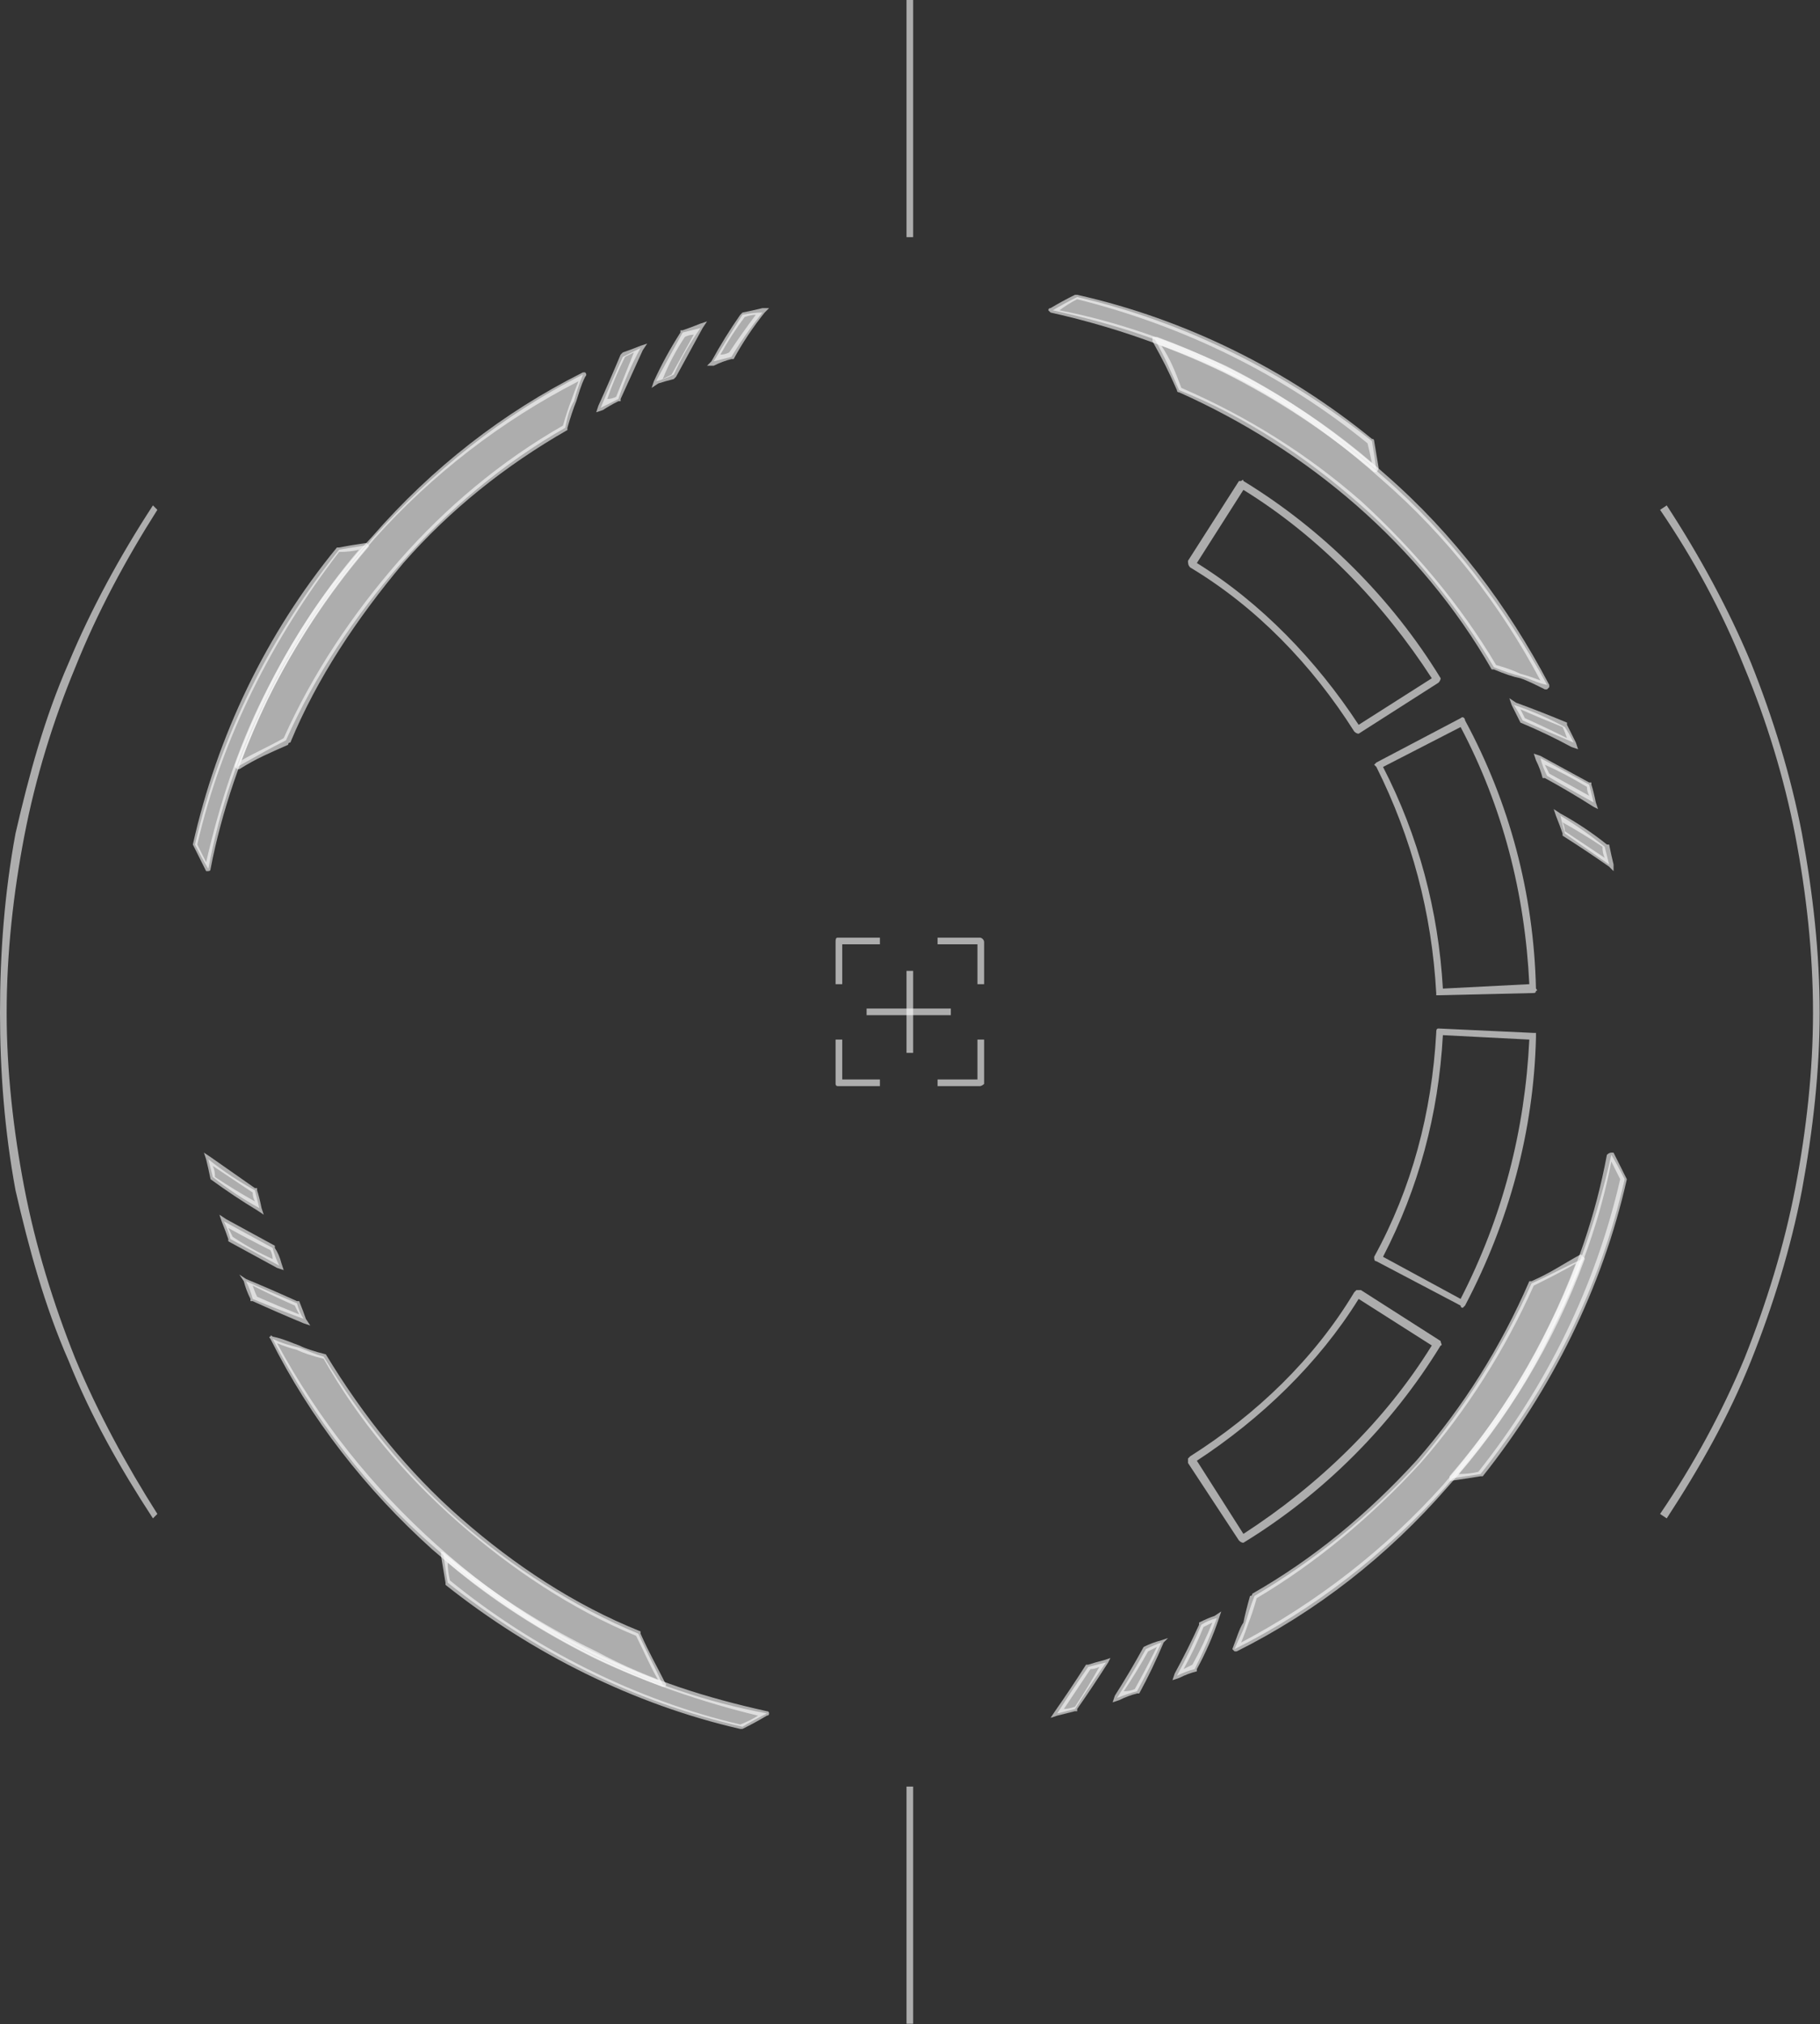 <?xml version="1.0" encoding="UTF-8"?> <svg xmlns="http://www.w3.org/2000/svg" viewBox="0 0 221.183 245.97" fill="none"><rect x="0" y="0" width="221.183" height="245.97" fill="#333333" stroke="none"/><path d="M186.127 155.959C182.626 163.771 178.046 171.043 172.39 177.777C166.464 184.242 159.73 189.629 152.457 193.939C151.919 195.285 151.649 196.363 151.38 197.171C151.111 198.249 150.572 199.057 150.033 200.403C159.73 195.555 168.349 188.821 175.622 180.74C182.895 172.39 188.551 162.963 192.322 152.996C189.898 154.074 188.552 154.882 186.127 155.959Z" fill="white" fill-opacity="0.6"></path><path fill-rule="evenodd" clip-rule="evenodd" d="M150.033 200.673C149.854 200.493 149.764 200.403 149.764 200.403C150.302 199.056 150.572 197.979 151.11 197.171C151.29 196.273 151.559 195.195 151.918 193.938C152.098 193.938 152.188 193.849 152.188 193.669C159.73 189.359 166.195 183.972 172.12 177.508C177.777 171.043 182.356 163.77 185.858 155.69C185.858 155.69 185.948 155.69 186.127 155.69C188.551 154.612 189.629 153.804 192.053 152.457C192.232 152.457 192.322 152.547 192.322 152.727C192.502 152.727 192.592 152.816 192.592 152.996C188.821 163.231 183.164 172.659 175.891 180.74C168.619 189.09 159.999 195.824 150.302 200.673C150.302 200.673 150.213 200.673 150.033 200.673ZM152.727 194.208C152.368 195.465 152.008 196.542 151.649 197.44C151.47 197.979 151.2 198.697 150.841 199.595C159.999 194.747 168.349 188.282 175.353 180.47C182.356 172.39 187.743 163.501 191.514 153.535C189.629 154.612 188.551 155.151 186.396 156.228C182.895 164.04 178.316 171.312 172.659 177.777C166.733 184.242 159.999 189.898 152.727 194.208Z" fill="white" fill-opacity="0.6"></path><path d="M147.877 196.632C147.159 198.607 146.261 200.673 145.183 202.827C144.465 203.007 143.747 203.277 143.029 203.636C144.106 201.66 145.094 199.595 145.991 197.44C146.53 197.081 147.159 196.812 147.877 196.632Z" fill="white" fill-opacity="0.6"></path><path fill-rule="evenodd" clip-rule="evenodd" d="M142.49 204.175L142.759 203.366C143.836 201.391 144.824 199.416 145.722 197.441V197.171C146.44 196.812 147.069 196.543 147.607 196.363L148.415 195.825L148.146 196.633C147.428 198.787 146.53 200.853 145.453 202.828V203.097C144.734 203.277 144.016 203.546 143.298 203.905L142.49 204.175ZM146.261 197.71C145.542 199.506 144.734 201.212 143.836 202.828C144.196 202.648 144.555 202.469 144.914 202.289C145.812 200.673 146.62 198.967 147.338 197.171C146.979 197.351 146.62 197.531 146.261 197.71Z" fill="white" fill-opacity="0.6"></path><path d="M141.144 199.596C140.246 201.571 139.258 203.546 138.181 205.522C137.462 205.701 136.654 205.971 135.756 206.33C137.013 204.354 138.181 202.379 139.258 200.404C139.976 200.045 140.605 199.775 141.144 199.596Z" fill="white" fill-opacity="0.6"></path><path fill-rule="evenodd" clip-rule="evenodd" d="M135.218 206.868L135.487 206.06C136.744 204.085 137.911 202.11 138.988 200.134C139.707 199.775 140.425 199.506 141.143 199.326L141.951 199.057L141.413 199.596C140.515 201.75 139.527 203.816 138.45 205.791H138.18C137.462 205.97 136.744 206.24 136.026 206.599L135.218 206.868ZM139.527 200.673C138.629 202.289 137.642 203.905 136.564 205.522C137.103 205.522 137.552 205.432 137.911 205.252C138.809 203.636 139.707 201.93 140.605 200.134C140.245 200.314 139.886 200.493 139.527 200.673Z" fill="white" fill-opacity="0.6"></path><path d="M134.41 202.019C133.153 203.815 131.896 205.7 130.639 207.675C129.921 207.855 129.203 208.035 128.484 208.214C129.741 206.239 130.998 204.353 132.255 202.558C132.974 202.378 133.692 202.199 134.41 202.019Z" fill="white" fill-opacity="0.6"></path><path fill-rule="evenodd" clip-rule="evenodd" d="M127.676 208.753L128.215 207.945C129.472 206.15 130.729 204.264 131.986 202.289H132.255C132.794 202.109 133.422 201.93 134.14 201.75L134.949 201.481L134.679 202.019C133.422 203.995 132.165 205.88 130.908 207.676V207.945H130.639C129.921 208.125 129.202 208.304 128.484 208.484L127.676 208.753ZM132.524 202.828C131.447 204.444 130.369 206.06 129.292 207.676C129.651 207.676 130.1 207.586 130.639 207.407C131.716 205.79 132.704 204.174 133.602 202.558C133.243 202.738 132.883 202.828 132.524 202.828Z" fill="white" fill-opacity="0.6"></path><path d="M176.429 179.663C181.277 174.007 185.317 167.812 188.55 161.347C191.782 154.613 194.206 147.609 195.823 140.337C196.361 141.235 196.9 142.222 197.439 143.3C194.476 156.499 188.28 168.62 179.93 179.125C178.673 179.304 177.506 179.484 176.429 179.663Z" fill="white" fill-opacity="0.6"></path><path fill-rule="evenodd" clip-rule="evenodd" d="M176.428 179.932C176.249 179.932 176.159 179.932 176.159 179.932C176.159 179.752 176.159 179.573 176.159 179.393C181.008 173.737 185.048 167.811 188.28 161.077C191.513 154.612 193.937 147.609 195.284 140.336C195.463 140.157 195.643 140.067 195.823 140.067C195.823 140.067 195.912 140.067 196.092 140.067C196.631 141.144 197.169 142.222 197.708 143.299C194.745 156.498 188.55 168.888 180.2 179.393C180.02 179.393 179.93 179.393 179.93 179.393C178.853 179.573 177.686 179.752 176.428 179.932ZM195.823 141.144C194.476 148.147 192.051 154.882 188.819 161.346C185.856 167.811 181.816 173.737 177.237 179.124C178.134 179.124 178.943 179.034 179.661 178.854C188.011 168.349 193.937 156.228 196.9 143.299C196.541 142.581 196.182 141.862 195.823 141.144Z" fill="white" fill-opacity="0.6"></path><path d="M143.299 47.408C151.379 50.641 158.652 55.489 165.117 61.145C171.581 66.802 177.238 73.805 181.548 81.078C182.894 81.617 183.702 81.886 184.78 82.155C185.857 82.425 186.665 82.963 188.012 83.233C182.894 73.805 176.16 64.916 168.079 57.913C159.999 50.641 150.571 44.984 140.336 41.213C141.683 43.637 142.221 44.984 143.299 47.408Z" fill="white" fill-opacity="0.6"></path><path fill-rule="evenodd" clip-rule="evenodd" d="M188.014 83.771C188.014 83.771 187.924 83.771 187.745 83.771C186.667 83.232 185.59 82.693 184.782 82.424C183.884 82.244 182.806 81.885 181.549 81.346C181.37 81.346 181.28 81.346 181.28 81.346C176.97 73.804 171.314 67.071 164.849 61.414C158.384 55.757 151.112 51.178 143.301 47.677C143.121 47.677 143.031 47.587 143.031 47.407C141.954 44.983 141.415 43.906 140.068 41.481C140.068 41.302 140.068 41.122 140.068 40.943C140.248 40.943 140.427 40.943 140.607 40.943C150.843 44.714 160.27 50.37 168.351 57.643C176.701 64.916 183.166 73.535 188.283 83.232C188.283 83.412 188.283 83.501 188.283 83.501C188.104 83.681 188.014 83.771 188.014 83.771ZM181.819 80.808C183.076 81.167 184.063 81.526 184.782 81.885C185.5 82.065 186.308 82.334 187.206 82.693C182.357 73.535 175.893 65.185 167.812 58.182C160.001 51.178 151.112 45.522 141.145 42.02C142.223 43.636 142.762 44.983 143.57 47.138C151.651 50.64 158.923 55.219 165.388 60.875C171.852 66.801 177.509 73.535 181.819 80.808Z" fill="white" fill-opacity="0.6"></path><path d="M183.972 85.657C186.127 86.375 188.192 87.273 190.168 88.351C190.527 88.889 190.886 89.518 191.245 90.236C189.09 89.338 187.025 88.44 185.05 87.543C184.691 86.824 184.331 86.196 183.972 85.657Z" fill="white" fill-opacity="0.6"></path><path fill-rule="evenodd" clip-rule="evenodd" d="M191.784 91.044L190.975 90.774C189 89.697 186.935 88.709 184.78 87.811C184.421 87.093 184.062 86.375 183.703 85.657L183.433 84.848L184.241 85.387C186.217 86.105 188.282 86.913 190.437 87.811V88.081C190.796 88.799 191.155 89.517 191.514 90.236L191.784 91.044ZM185.319 87.273C186.935 87.991 188.641 88.799 190.437 89.697C190.257 89.158 190.078 88.709 189.898 88.35C188.102 87.632 186.396 86.913 184.78 86.195C184.96 86.554 185.139 86.913 185.319 87.273Z" fill="white" fill-opacity="0.6"></path><path d="M187.204 92.122C189.179 93.199 191.155 94.277 193.13 95.354C193.31 96.072 193.489 96.79 193.669 97.509C191.693 96.431 189.808 95.354 188.012 94.277C187.653 93.558 187.384 92.84 187.204 92.122Z" fill="white" fill-opacity="0.6"></path><path fill-rule="evenodd" clip-rule="evenodd" d="M194.207 98.317L193.668 98.047C191.693 96.79 189.718 95.623 187.743 94.546H187.473C187.293 93.827 187.024 93.109 186.665 92.391L186.396 91.583L187.204 91.852C189.179 92.929 191.154 94.007 193.13 95.084H193.399V95.354C193.578 95.892 193.758 96.611 193.938 97.509L194.207 98.317ZM188.281 94.007C189.897 94.905 191.513 95.803 193.13 96.701C192.95 96.341 192.86 95.982 192.86 95.623C191.064 94.546 189.359 93.648 187.743 92.929C187.922 93.289 188.101 93.648 188.281 94.007Z" fill="white" fill-opacity="0.6"></path><path d="M189.629 99.125C191.425 100.202 193.221 101.459 195.017 102.895C195.196 103.614 195.376 104.332 195.555 105.05C193.76 103.793 191.964 102.536 190.168 101.279C189.989 100.561 189.809 99.843 189.629 99.125Z" fill="white" fill-opacity="0.6"></path><path fill-rule="evenodd" clip-rule="evenodd" d="M196.094 105.858L195.555 105.319C193.759 104.062 191.874 102.805 189.898 101.548V101.279C189.719 100.74 189.449 100.022 189.09 99.124L188.821 98.316L189.629 98.855C191.604 99.932 193.49 101.189 195.285 102.626H195.555C195.735 103.524 195.914 104.332 196.094 105.05V105.858ZM190.168 101.01C191.784 102.087 193.4 103.165 195.016 104.242C194.837 103.883 194.747 103.434 194.747 102.895C193.131 101.818 191.515 100.83 189.898 99.932C190.078 100.291 190.168 100.651 190.168 101.01Z" fill="white" fill-opacity="0.6"></path><path d="M167.272 57.105C161.615 52.257 155.42 48.216 148.686 44.984C142.221 41.482 135.218 39.327 127.945 37.711C128.843 37.172 129.831 36.634 130.908 36.095C143.838 39.058 156.228 45.253 166.733 53.603C166.913 54.681 167.092 55.848 167.272 57.105Z" fill="white" fill-opacity="0.6"></path><path fill-rule="evenodd" clip-rule="evenodd" d="M167.271 57.374C167.092 57.374 167.002 57.374 167.002 57.374C161.346 52.525 155.15 48.485 148.686 45.252C141.952 42.02 134.948 39.596 127.676 37.98C127.676 37.98 127.586 37.89 127.406 37.71C127.406 37.531 127.496 37.441 127.676 37.441C128.574 36.902 129.561 36.363 130.639 35.825C130.818 35.825 130.908 35.825 130.908 35.825C144.107 38.788 156.497 44.983 166.733 53.333C166.912 53.333 167.002 53.423 167.002 53.602C167.182 54.68 167.361 55.757 167.541 56.835C167.541 57.014 167.451 57.194 167.271 57.374ZM128.753 37.71C135.757 39.057 142.491 41.481 148.955 44.444C155.42 47.676 161.346 51.717 166.733 56.296C166.553 55.398 166.374 54.59 166.194 53.872C155.958 45.522 143.837 39.596 130.908 36.363C130.19 36.723 129.472 37.172 128.753 37.71Z" fill="white" fill-opacity="0.6"></path><path d="M34.749 89.966C38.25 82.154 43.099 74.882 48.755 68.417C54.412 61.953 61.146 56.296 68.688 51.986C68.957 50.64 69.227 49.562 69.765 48.754C70.035 47.676 70.304 46.868 70.843 45.522C61.146 50.37 52.526 57.374 45.254 65.454C38.25 73.535 32.594 82.963 28.823 93.198C31.247 91.851 32.594 91.043 34.749 89.966Z" fill="white" fill-opacity="0.6"></path><path fill-rule="evenodd" clip-rule="evenodd" d="M28.823 93.468C28.823 93.468 28.733 93.378 28.553 93.199C28.553 93.199 28.553 93.109 28.553 92.929C32.324 82.694 37.712 73.266 45.253 65.186C52.526 56.835 61.146 50.101 70.843 45.253C70.843 45.253 70.932 45.253 71.112 45.253C71.292 45.433 71.292 45.612 71.112 45.792C70.573 46.869 70.304 47.947 70.035 48.755C69.676 49.652 69.316 50.73 68.957 51.987C68.957 51.987 68.957 52.077 68.957 52.256C61.415 56.566 54.681 61.953 49.025 68.418C43.368 75.152 38.52 82.424 35.287 90.236C35.108 90.236 35.018 90.326 35.018 90.505C32.594 91.583 31.247 92.121 29.092 93.468C28.912 93.468 28.823 93.468 28.823 93.468ZM70.304 46.33C60.876 51.179 52.526 57.643 45.523 65.455C38.52 73.536 33.132 82.424 29.361 92.391C31.247 91.313 32.594 90.775 34.479 89.697C37.981 81.886 42.829 74.613 48.486 68.148C54.142 61.684 60.876 56.027 68.418 51.717C68.778 50.461 69.137 49.383 69.496 48.485C69.676 47.947 69.945 47.228 70.304 46.33Z" fill="white" fill-opacity="0.6"></path><path d="M72.996 49.562C73.894 47.407 74.792 45.342 75.69 43.367C76.408 43.008 77.126 42.648 77.845 42.289C76.767 44.265 75.87 46.33 75.151 48.485C74.433 48.844 73.715 49.203 72.996 49.562Z" fill="white" fill-opacity="0.6"></path><path fill-rule="evenodd" clip-rule="evenodd" d="M72.457 50.101L72.727 49.293C73.625 47.318 74.523 45.253 75.421 43.098L75.69 42.829C76.229 42.649 76.947 42.38 77.845 42.02L78.653 41.751L78.114 42.559C77.216 44.534 76.318 46.51 75.421 48.485V48.754H75.151C74.433 49.114 73.804 49.473 73.266 49.832L72.457 50.101ZM75.959 43.367C75.061 45.163 74.343 46.869 73.804 48.485C74.163 48.485 74.523 48.395 74.882 48.216C75.6 46.42 76.318 44.624 77.037 42.829C76.677 43.008 76.318 43.188 75.959 43.367Z" fill="white" fill-opacity="0.6"></path><path d="M79.731 46.33C80.809 44.355 81.886 42.38 82.964 40.404C83.682 40.225 84.401 40.045 85.119 39.866C83.862 41.661 82.784 43.547 81.886 45.522C81.168 45.881 80.45 46.151 79.731 46.33Z" fill="white" fill-opacity="0.6"></path><path fill-rule="evenodd" clip-rule="evenodd" d="M79.193 47.138L79.462 46.33C80.36 44.354 81.437 42.379 82.694 40.404V40.135H82.963C83.502 39.955 84.221 39.686 85.119 39.327L85.927 39.057L85.388 39.865C84.311 41.84 83.233 43.816 82.155 45.791L81.886 46.06C81.168 46.24 80.539 46.42 80.001 46.599L79.193 47.138ZM83.233 40.943C82.155 42.559 81.258 44.265 80.539 46.06C80.899 45.881 81.258 45.701 81.617 45.522C82.515 43.906 83.413 42.289 84.31 40.673C83.951 40.673 83.592 40.763 83.233 40.943Z" fill="white" fill-opacity="0.6"></path><path d="M86.734 43.907C87.811 42.111 88.979 40.225 90.236 38.25C91.134 38.07 91.942 37.981 92.66 37.981C91.223 39.776 89.966 41.572 88.889 43.368C88.171 43.547 87.452 43.727 86.734 43.907Z" fill="white" fill-opacity="0.6"></path><path fill-rule="evenodd" clip-rule="evenodd" d="M85.926 44.445L86.464 43.906C87.542 41.931 88.709 40.046 89.966 38.25L90.235 37.98C91.133 37.801 91.941 37.621 92.66 37.442H93.468L92.929 37.98C91.492 39.776 90.235 41.662 89.158 43.637H88.889C88.17 43.816 87.452 44.086 86.734 44.445H85.926ZM90.505 38.519C89.427 39.956 88.44 41.482 87.542 43.098C87.901 43.098 88.26 43.008 88.619 42.829C89.697 41.213 90.774 39.686 91.852 38.25C91.493 38.25 91.043 38.34 90.505 38.519Z" fill="white" fill-opacity="0.6"></path><path d="M44.443 66.263C39.864 71.919 35.554 78.114 32.322 84.848C29.09 91.313 26.666 98.316 25.319 105.589C24.78 104.691 24.241 103.703 23.703 102.626C26.666 89.697 32.861 77.306 41.211 66.801C42.288 66.622 43.366 66.442 44.443 66.263Z" fill="white" fill-opacity="0.6"></path><path fill-rule="evenodd" clip-rule="evenodd" d="M25.321 105.859C25.141 105.859 25.051 105.859 25.051 105.859C24.512 104.782 23.974 103.704 23.435 102.627C23.256 102.627 23.256 102.627 23.435 102.627C26.398 89.428 32.324 77.038 40.944 66.532C40.944 66.532 41.033 66.532 41.213 66.532C42.111 66.353 43.188 66.173 44.445 65.994C44.625 65.994 44.714 66.084 44.714 66.263C44.894 66.263 44.894 66.353 44.714 66.532C39.866 72.189 35.826 78.384 32.593 84.849C29.361 91.583 26.937 98.586 25.59 105.59C25.59 105.769 25.5 105.859 25.321 105.859ZM23.974 102.627C24.333 103.345 24.692 104.063 25.051 104.782C26.667 97.778 28.822 91.044 32.054 84.579C35.287 78.115 39.058 72.189 43.637 66.802C42.919 66.982 42.111 67.071 41.213 67.071C33.132 77.576 26.937 89.697 23.974 102.627Z" fill="white" fill-opacity="0.6"></path><path d="M77.575 198.518C69.763 195.285 62.222 190.437 55.757 184.781C49.292 179.124 43.905 172.39 39.326 164.848C38.249 164.579 37.171 164.04 36.363 163.771C35.285 163.501 34.208 163.232 33.131 162.693C37.979 172.121 44.713 181.01 52.794 188.013C60.875 195.285 70.302 200.942 80.538 204.713C79.46 202.289 78.652 200.942 77.575 198.518Z" fill="white" fill-opacity="0.6"></path><path fill-rule="evenodd" clip-rule="evenodd" d="M80.539 204.982C70.304 201.211 60.876 195.554 52.526 188.282C44.445 181.009 37.712 172.39 32.863 162.693C32.684 162.513 32.684 162.423 32.863 162.423C32.863 162.244 32.953 162.244 33.132 162.423C34.479 162.693 35.557 163.231 36.365 163.501C37.083 163.86 38.16 164.219 39.597 164.578C44.176 172.12 49.563 178.854 56.028 184.511C62.492 190.167 69.765 195.016 77.846 198.248C77.846 198.428 77.846 198.517 77.846 198.517C78.923 200.942 79.731 202.289 80.809 204.443C80.989 204.623 80.989 204.803 80.809 204.982C80.809 204.982 80.719 204.982 80.539 204.982ZM33.671 163.231C38.789 172.659 45.253 180.74 53.065 187.743C61.146 195.016 70.035 200.403 80.001 204.174C78.923 202.289 78.385 200.942 77.307 198.787C69.496 195.554 62.223 190.706 55.758 185.05C49.025 179.124 43.637 172.659 39.328 165.117C37.891 164.758 36.814 164.399 36.095 164.039C35.377 163.86 34.569 163.591 33.671 163.231Z" fill="white" fill-opacity="0.6"></path><path d="M36.904 160.269C34.929 159.55 32.864 158.742 30.709 157.844C30.529 157.126 30.26 156.408 29.901 155.69C31.876 156.588 33.941 157.485 36.096 158.383C36.276 159.101 36.545 159.73 36.904 160.269Z" fill="white" fill-opacity="0.6"></path><path fill-rule="evenodd" clip-rule="evenodd" d="M37.71 161.077L36.902 160.808C34.747 159.91 32.682 159.012 30.707 158.114H30.437V157.845C30.078 157.127 29.809 156.408 29.629 155.69L29.09 154.882L29.899 155.421C32.053 156.318 34.118 157.216 36.094 158.114H36.363C36.722 159.012 36.991 159.73 37.171 160.269L37.71 161.077ZM31.245 157.575C32.861 158.294 34.567 159.012 36.363 159.73C36.183 159.371 36.004 159.012 35.824 158.653C34.208 157.935 32.502 157.127 30.707 156.229C30.886 156.767 31.066 157.216 31.245 157.575Z" fill="white" fill-opacity="0.6"></path><path d="M33.94 153.804C31.965 152.727 29.989 151.649 28.014 150.572C27.835 149.854 27.565 149.135 27.206 148.417C29.181 149.494 31.156 150.572 33.132 151.649C33.311 152.368 33.581 153.086 33.94 153.804Z" fill="white" fill-opacity="0.6"></path><path fill-rule="evenodd" clip-rule="evenodd" d="M34.478 154.343L33.67 154.074C31.695 152.996 29.72 151.919 27.745 150.842V150.572C27.565 150.034 27.295 149.315 26.936 148.417L26.667 147.609L27.475 148.148C29.451 149.225 31.426 150.303 33.401 151.38V151.65C33.76 152.188 34.03 152.817 34.209 153.535L34.478 154.343ZM28.283 150.303C29.899 151.38 31.515 152.278 33.132 152.996C33.132 152.637 33.042 152.278 32.862 151.919C31.067 151.021 29.361 150.123 27.745 149.225C27.924 149.585 28.104 149.944 28.283 150.303Z" fill="white" fill-opacity="0.6"></path><path d="M31.515 146.801C29.539 145.724 27.654 144.467 25.858 143.03C25.679 142.312 25.499 141.593 25.32 140.875C27.115 142.312 29.001 143.569 30.976 144.646C31.156 145.364 31.335 146.083 31.515 146.801Z" fill="white" fill-opacity="0.6"></path><path fill-rule="evenodd" clip-rule="evenodd" d="M32.053 147.609L31.245 147.07C29.45 145.992 27.564 144.736 25.589 143.299C25.409 142.401 25.23 141.593 25.05 140.875L24.781 140.067L25.589 140.605C27.384 141.862 29.18 143.119 30.976 144.376H31.245V144.646C31.425 145.184 31.604 145.903 31.784 146.801L32.053 147.609ZM26.128 143.03C27.744 144.107 29.36 145.095 30.976 145.992C30.796 145.633 30.706 145.274 30.706 144.915C29.09 143.838 27.474 142.76 25.858 141.683C26.038 142.042 26.128 142.491 26.128 143.03Z" fill="white" fill-opacity="0.6"></path><path d="M53.871 188.821C59.528 193.669 65.723 197.979 72.187 201.211C78.921 204.444 85.925 206.868 93.197 208.215C92.12 208.754 91.132 209.292 90.234 209.831C77.036 206.868 64.915 200.673 54.41 192.323C54.23 191.245 54.051 190.078 53.871 188.821Z" fill="white" fill-opacity="0.6"></path><path fill-rule="evenodd" clip-rule="evenodd" d="M90.236 210.101C90.057 210.101 89.967 210.101 89.967 210.101C77.038 207.138 64.647 200.942 54.142 192.592C54.142 192.592 54.142 192.503 54.142 192.323C53.963 191.245 53.783 190.168 53.603 189.091C53.603 188.911 53.603 188.731 53.603 188.552C53.783 188.552 53.963 188.642 54.142 188.821C59.529 193.401 65.725 197.441 72.459 200.673C78.923 204.175 85.927 206.33 93.199 207.946C93.379 207.946 93.469 208.036 93.469 208.215C93.469 208.395 93.379 208.484 93.199 208.484C92.301 209.023 91.314 209.562 90.236 210.101ZM54.681 192.054C64.916 200.404 77.307 206.599 89.967 209.562C90.865 209.203 91.583 208.844 92.122 208.484C85.388 206.868 78.384 204.444 72.189 201.481C65.725 198.249 59.799 194.478 54.412 189.899C54.412 190.617 54.501 191.335 54.681 192.054Z" fill="white" fill-opacity="0.6"></path><path d="M202.556 184.512L201.748 183.973C205.789 178.047 209.29 171.582 211.984 165.118C214.678 158.384 216.832 151.381 218.179 144.377C219.526 137.374 220.334 130.101 220.334 123.098C220.334 115.825 219.526 108.553 218.179 101.549C216.832 94.546 214.678 87.543 211.984 81.078C209.29 74.344 205.789 67.879 201.748 61.954L202.556 61.415C206.597 67.61 210.098 74.075 212.792 80.539C215.486 87.273 217.64 94.277 218.987 101.28C220.334 108.553 221.142 115.825 221.142 123.098C221.142 130.101 220.334 137.374 218.987 144.647C217.64 151.65 215.486 158.653 212.792 165.387C210.098 172.121 206.597 178.316 202.556 184.512Z" fill="white" fill-opacity="0.6"></path><path d="M18.586 184.512C14.545 178.316 11.044 172.121 8.35 165.387C5.387 158.653 3.502 151.65 1.886 144.647C0.539 137.374 0 130.101 0 123.098C0 115.825 0.539 108.553 1.886 101.28C3.502 94.277 5.387 87.273 8.35 80.539C11.044 74.075 14.545 67.61 18.586 61.415L19.124 61.954C15.353 67.879 11.852 74.344 9.158 81.078C6.465 87.543 4.31 94.546 2.963 101.549C1.616 108.553 0.808 115.825 0.808 123.098C0.808 130.101 1.616 137.374 2.963 144.377C4.31 151.381 6.465 158.384 9.158 165.118C11.852 171.582 15.353 178.047 19.124 183.973L18.586 184.512Z" fill="white" fill-opacity="0.6"></path><path d="M102.356 119.596H101.548V114.478C101.548 114.208 101.548 113.939 101.817 113.939H106.935V114.747H102.356V119.596Z" fill="white" fill-opacity="0.6"></path><path d="M106.935 131.986H101.817C101.548 131.986 101.548 131.717 101.548 131.717V126.329H102.356V131.178H106.935V131.986Z" fill="white" fill-opacity="0.6"></path><path d="M119.597 119.596H118.789V114.747H113.94V113.939H119.058C119.327 113.939 119.597 114.208 119.597 114.478V119.596Z" fill="white" fill-opacity="0.6"></path><path d="M119.058 131.986H113.94V131.178H118.789V126.329H119.597V131.717C119.597 131.717 119.327 131.986 119.058 131.986Z" fill="white" fill-opacity="0.6"></path><path d="M115.554 123.366H105.319V122.558H115.554V123.366Z" fill="white" fill-opacity="0.6"></path><path d="M110.975 127.945H110.167V117.979H110.975V127.945Z" fill="white" fill-opacity="0.6"></path><path d="M110.975 28.821H110.167V0H110.975V28.821Z" fill="white" fill-opacity="0.6"></path><path d="M110.975 245.925H110.167V217.104H110.975V245.925Z" fill="white" fill-opacity="0.6"></path><path fill-rule="evenodd" clip-rule="evenodd" d="M151.11 187.474C150.93 187.474 150.751 187.384 150.571 187.205L144.376 177.777C144.376 177.598 144.376 177.418 144.376 177.239C144.376 177.239 144.466 177.149 144.645 176.969C152.726 171.851 159.729 165.117 164.578 157.037C164.758 156.857 164.847 156.767 164.847 156.767C165.027 156.767 165.206 156.767 165.386 156.767L175.083 162.963C175.083 163.232 175.352 163.501 175.083 163.501C169.157 173.198 160.807 181.548 151.11 187.474ZM145.453 177.508L151.11 186.397C160.268 180.471 168.349 172.66 174.005 163.501L165.116 157.845C160.268 165.656 153.265 172.39 145.453 177.508ZM177.777 158.922C177.597 158.922 177.507 158.832 177.507 158.653L167.271 153.266C167.002 153.266 167.002 152.996 167.002 152.727C171.581 144.377 174.005 135.219 174.544 125.522C174.544 125.252 174.544 124.983 174.813 124.983L186.396 125.522C186.576 125.522 186.665 125.522 186.665 125.522C186.665 125.701 186.665 125.791 186.665 125.791V126.061C186.396 137.374 183.433 148.417 178.046 158.653C177.866 158.832 177.777 158.922 177.777 158.922ZM168.079 152.727L177.507 157.845C182.625 147.878 185.318 137.374 185.857 126.33L175.352 125.791C174.813 135.488 172.389 144.377 168.079 152.727ZM174.813 120.943C174.813 120.943 174.724 120.943 174.544 120.943C174.544 120.763 174.544 120.673 174.544 120.673C174.005 110.976 171.581 101.818 167.271 93.199C167.092 93.019 167.002 92.929 167.002 92.929C167.182 92.75 167.271 92.66 167.271 92.66L177.507 87.273C177.776 87.003 178.046 87.273 178.046 87.542C183.433 97.509 186.396 108.552 186.665 120.135C186.845 120.314 186.845 120.404 186.665 120.404C186.665 120.583 186.576 120.673 186.396 120.673L174.813 120.943ZM168.079 93.199C172.389 101.549 174.813 110.707 175.352 120.135L185.857 119.596C185.318 108.552 182.625 98.047 177.507 88.35L168.079 93.199ZM165.116 89.158C164.937 89.158 164.758 89.069 164.578 88.889C159.46 80.808 152.726 73.805 144.645 68.956C144.376 68.687 144.376 68.418 144.376 68.148L150.571 58.451C150.571 58.451 150.661 58.451 150.841 58.451C151.02 58.272 151.11 58.272 151.11 58.451C160.807 64.377 169.157 72.727 175.083 82.424C175.083 82.424 175.083 82.694 174.813 82.963L165.116 89.158ZM145.453 68.418C153.265 73.266 159.999 80.27 165.116 88.081L174.005 82.424C168.079 73.266 160.268 65.185 151.11 59.529L145.453 68.418Z" fill="white" fill-opacity="0.6"></path></svg> 